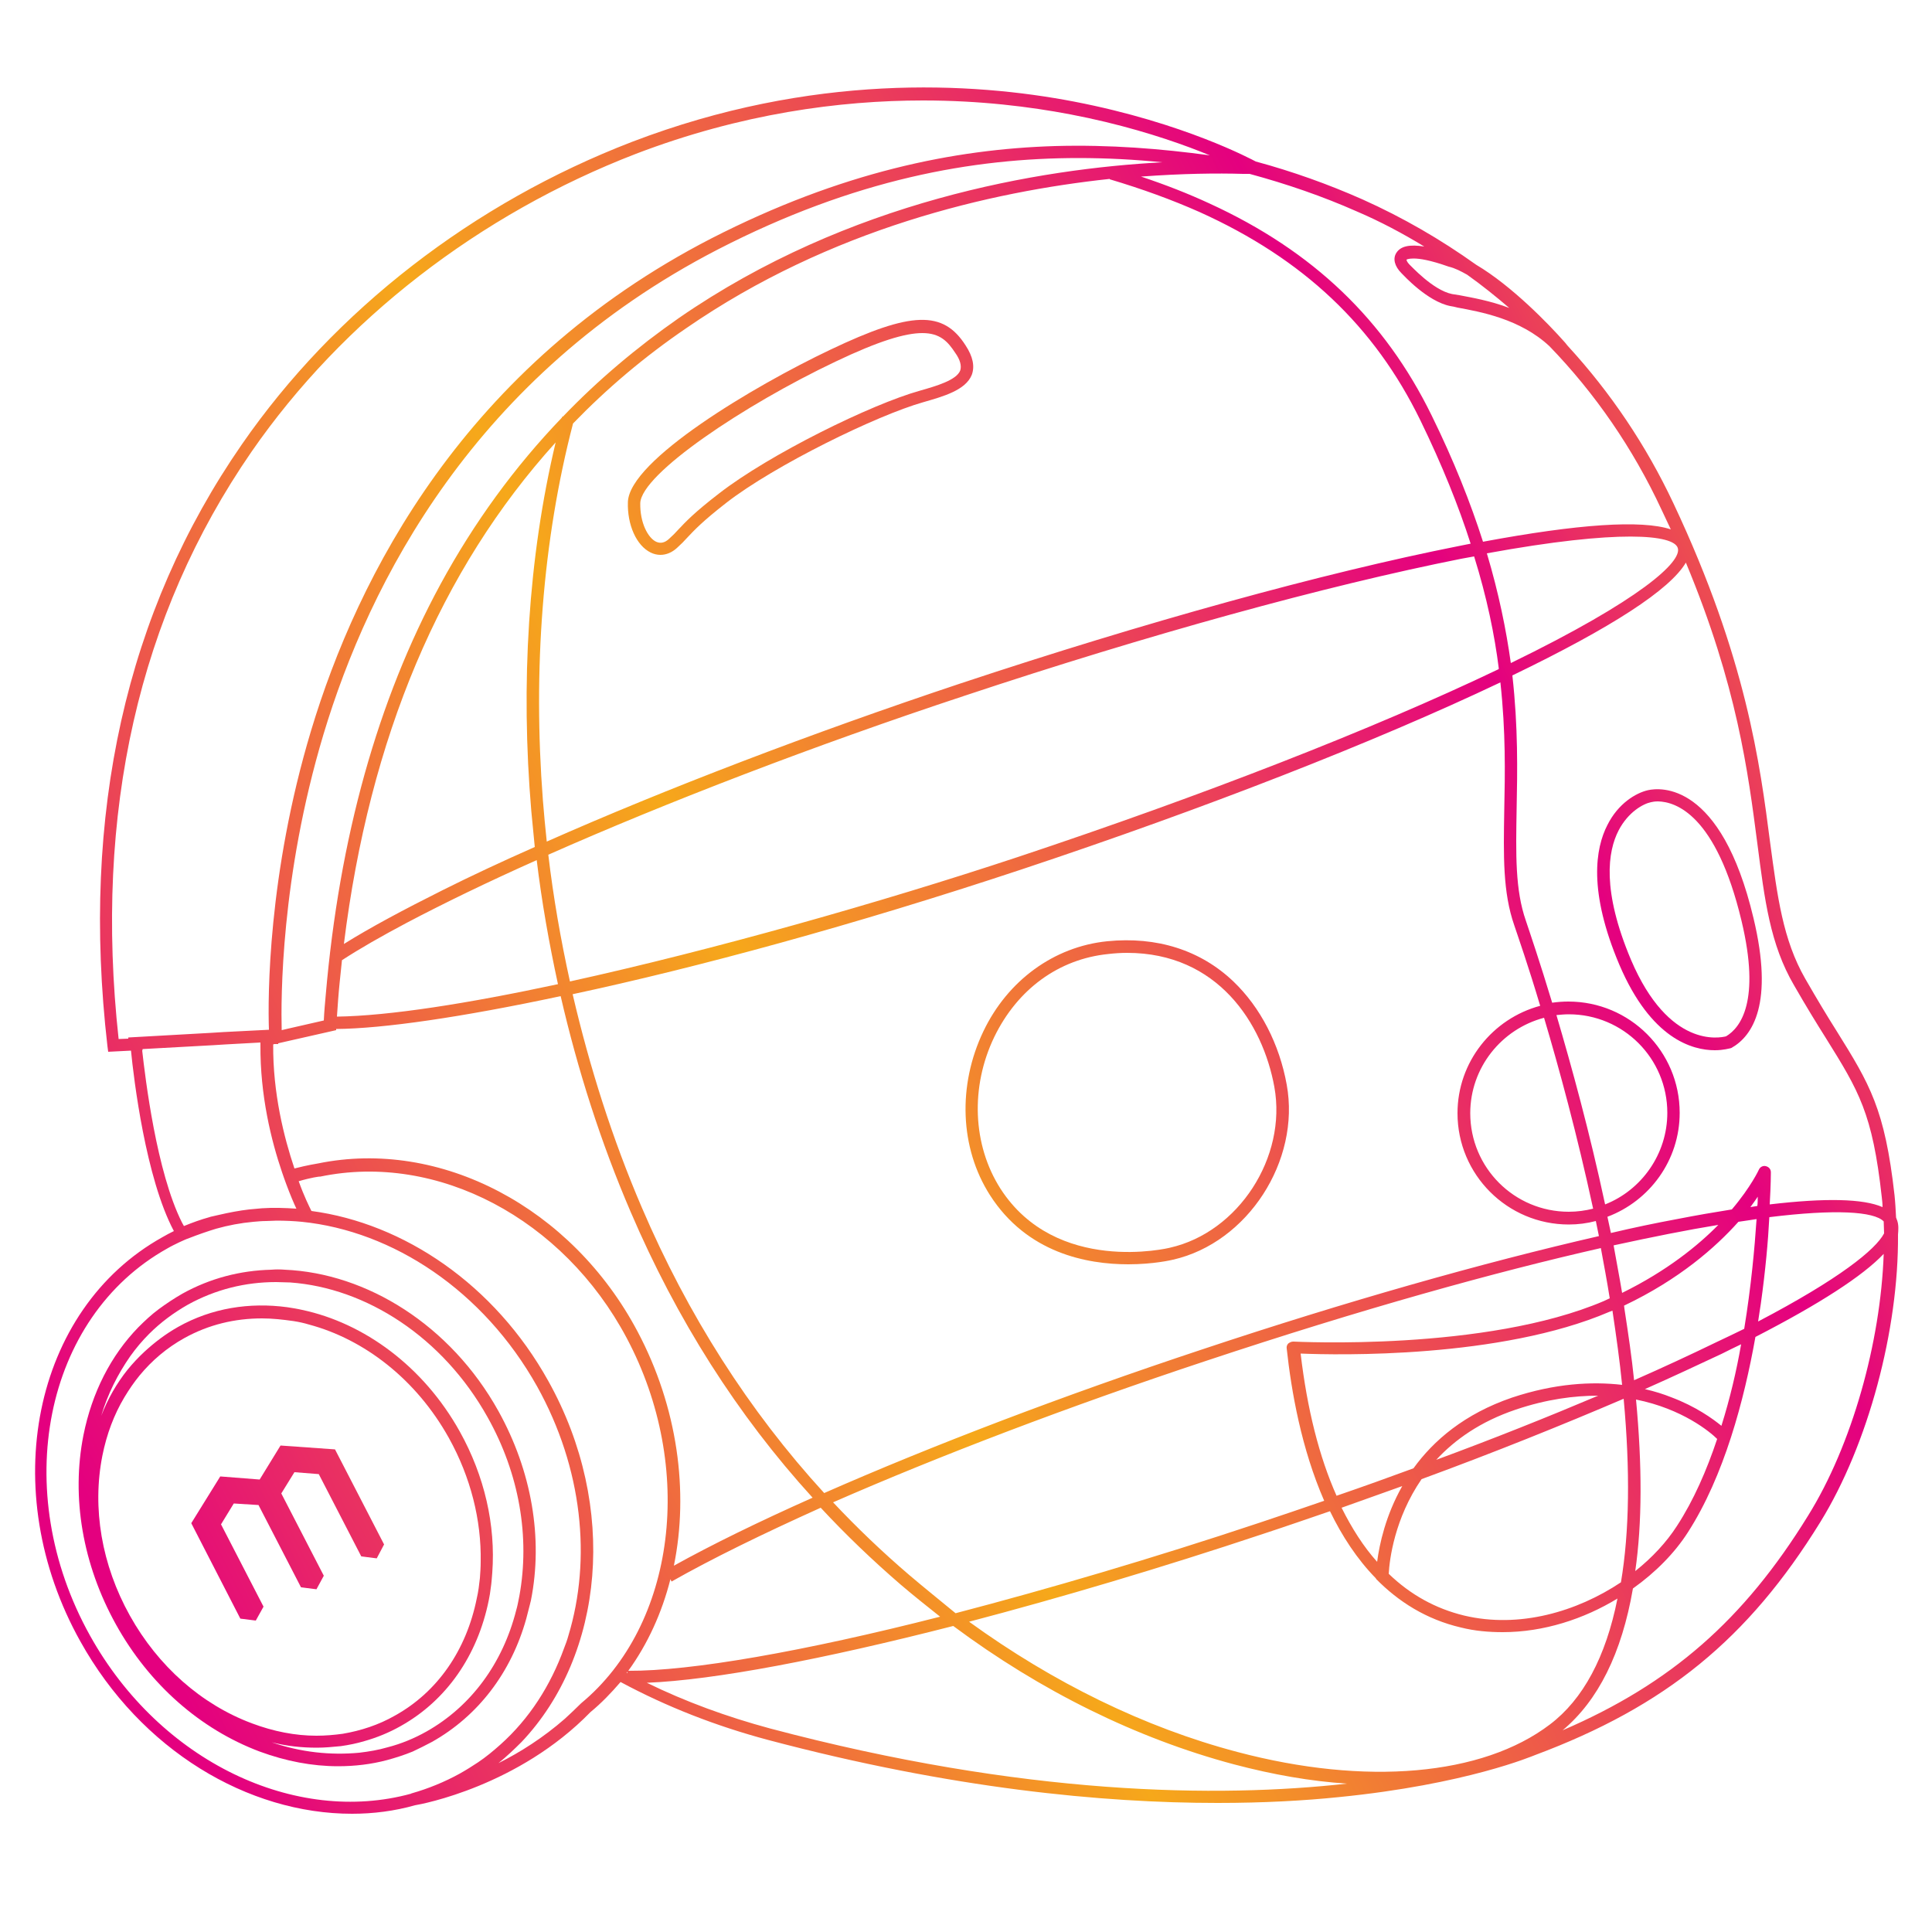<svg xmlns="http://www.w3.org/2000/svg" viewBox="0 0 500 500">
  <linearGradient id="SVGID_1_" gradientUnits="userSpaceOnUse" x1="16.755" y1="375.886" x2="512.965" y2="130.449">
    <stop offset="0" stop-color="#e4007f"/>
    <stop offset=".384" stop-color="#f6a81a"/>
    <stop offset=".759" stop-color="#e4007f"/>
    <stop offset="1" stop-color="#f6a81a"/>
  </linearGradient>
  <path d="M491 315.9c-.1-.3-.2-.5-.3-.8-.1-2-.2-3.9-.4-5.8-2.5-22.3-6.4-28.7-15-42.5-2.4-3.8-5-8.1-8.1-13.5-5.8-10.1-7.2-21.2-9.1-35.3-2.6-20.1-6.1-47.6-25-87.7-7.1-15.1-16.3-28.7-27.2-40.6-.4-.4-.7-.9-1.1-1.3C400.9 84 391.3 74 382 68.5c-9.1-6.5-18.9-12.2-29.4-16.9-8.8-3.9-18-7.2-27.6-9.8-1-.5-18.5-10-47-15.5-26.5-5.1-67.9-7.4-114.4 10.4-41.1 15.8-77 43.6-101 78.3-30 43.3-41.7 95.7-34.8 155.7l.2 1.5 5.9-.3c.7 7.2 3.8 33 11.1 46.7-1 .5-2 1-3 1.6-33.5 18.7-43 65.6-21.2 104.6 15.7 28.2 43.4 44.6 70.3 44.6 5.5 0 11-.7 16.3-2.2 1.9-.3 26.8-5 45.4-24.1 2.8-2.3 5.4-5 7.8-7.8 11.9 6.4 24.7 11.4 38.2 15 47.5 12.6 86.6 16.3 116.3 16.3 12 0 22.5-.6 31.3-1.5 33.2-3.3 50.3-10.7 50.9-10.9 33.7-12.6 55.1-30 73.8-60.3 12.4-20.1 20.3-49.8 20.1-74.4.1-1.2.2-2.4-.2-3.6zm-89.9 130.4c-17.5 13.3-47.7 15.9-80.9 7.1-23.9-6.3-47.6-17.9-69.4-33.7 23.6-6.2 49.6-13.9 76.3-22.8 5.8-1.9 11.5-3.9 17.1-5.8 3.1 6.4 7 12.4 11.9 17.4v.1c5.8 5.9 13 10.5 22 12.6 3.6.9 7.2 1.2 10.8 1.2 10.6 0 21-3.4 29.7-8.7-3 15.1-8.9 26.1-17.5 32.6zm-238.5-13.9c5-6.9 8.7-15 10.9-23.7l.3.6c10.4-5.9 23.5-12.3 38.6-19.1 6.5 7 13.4 13.6 20.7 19.9 3.4 2.9 6.8 5.6 10.2 8.3-35.3 9-64.5 14.1-80.7 14zm2.4-87.8c-17-32.1-51-50-82.7-43.5-.5.1-2.6.4-6.1 1.3-2.7-8-5.6-19.5-5.5-32.1l.3-.1h1v-.2l15-3.4v-.3c12.1-.1 32.3-3 58.1-8.5 4.4 19.1 10.4 37.9 18.1 55.8 11.9 27.8 27.6 52.6 47.1 74-13.9 6.2-26 12.1-35.9 17.6 3.9-19.1 1-41-9.4-60.6zM23.3 423.3c-20.9-37.5-11.9-82.4 20-100.2 1-.6 2.1-1.1 3.1-1.6.9-.4 1.7-.8 2.6-1.1 2.3-.9 4.6-1.7 6.9-2.4 3.2-.9 6.4-1.5 9.7-1.8 1.1-.1 2.2-.2 3.3-.2.9 0 1.8-.1 2.7-.1 2.2 0 4.4.1 6.5.3 23.6 2.4 47 17.8 60.9 42.6 11.8 21.2 14.1 44.7 8.1 64.5-.3 1.1-.7 2.2-1.1 3.2-3.5 9.7-9 18.3-16.5 25-1.8 1.6-3.7 3.2-5.8 4.6-1.5 1-3.1 2-4.7 2.9-4 2.2-8.2 3.9-12.4 5.1-.1 0-.1 0-.2.1-29.9 8.2-64.9-8.2-83.1-40.9zm13.6-151.8l18.2-1 3.2-.2 9.1-.5v.6c-.1 13.1 2.8 24.8 5.6 33 .4 1.1.7 2.1 1.1 3.1 1 2.7 1.9 4.8 2.6 6.3-3-.2-6-.3-8.9-.1l-3.3.3c-2.6.3-5.2.8-7.8 1.4-.7.2-1.5.3-2.2.5-.1 0-.2.1-.3.1-2.2.6-4.4 1.4-6.6 2.3-.2-.3-.3-.6-.5-.9-6.6-13.1-9.5-37.4-10.3-44.5.1-.1.1-.3.1-.4zm-6.2-2.6c-6.4-58.6 5.2-109.7 34.4-152 23.6-34.1 59-61.5 99.5-77.1C191.8 29.4 217.3 26 238.9 26c14.7 0 27.6 1.6 38.1 3.6 12.6 2.4 23.2 5.7 31 8.6 1.9.7 3.6 1.4 5.1 2-12.5-1.7-25.8-2.8-40.1-2.4-26.1.8-55.3 6.7-88.9 23.9-63.9 32.9-91.6 87.5-103.6 127.4-11.2 37.2-11.2 69.1-10.9 77.4l-11.8.6-3.2.2-21.4 1.2v.3l-2.5.1zm279.8-214c26.8 12.1 45.2 29.5 57.1 53.9 5.6 11.5 9.9 22.2 13 31.9l-3 .6c-35.3 7-81.2 19.7-129.1 35.6-38.4 12.8-76.3 27.3-107 40.9-.4-3.6-.7-7.1-1-10.7-2.6-33.8-.1-67.2 7.8-97.5 8.8-9.1 18.5-17.3 29.2-24.6 37.5-25.9 78.9-35.4 109.7-38.7v.1c8.4 2.5 16.1 5.3 23.3 8.5zm123.7 86.9c1.2 3.5-9.5 13.4-43.2 29.8-1.2-8.6-3.1-18-6.2-28.4 34.5-6.3 48.3-4.8 49.4-1.4zm-42.3 97.7c1 3 3.6 10.4 6.7 20.8-12.3 3.3-21.4 14.5-21.4 27.8 0 15.9 12.9 28.8 28.8 28.8 2.4 0 4.7-.3 7-.9.3 1.3.5 2.6.8 3.9-30.1 6.9-65.7 17-102.6 29.3-36.2 12-70.2 25-97.9 37.2-19.5-21.3-35.3-46.1-47.2-73.9-7.6-17.7-13.5-36.3-17.9-55.2 32.2-6.9 72.5-17.8 116.2-32.3 47.5-15.8 91.5-33 123.9-48.4 1.4 12.8 1.2 23.6 1 33-.2 11.9-.4 21.3 2.6 29.9zm20.4 73.3c-2 .5-4.1.8-6.3.8-14.1 0-25.5-11.4-25.5-25.5 0-11.8 8.1-21.8 19.1-24.7 3.9 13.1 8.6 30.4 12.7 49.4zm-9.5-50.1c1.1-.1 2.1-.2 3.2-.2 14.1 0 25.5 11.4 25.5 25.5 0 10.7-6.7 20-16.1 23.7-4-18.7-8.7-35.8-12.6-49zm-14.9-89.6s-.1 0-.1.1c-32.4 15.5-76.6 32.7-124.4 48.6-35.6 11.8-79.1 24.1-115.9 32.2-2.4-10.9-4.3-21.8-5.6-32.8 30.7-13.6 68.9-28.3 107.6-41.1 47.8-15.9 93.5-28.5 128.7-35.5l3.3-.6c3.3 10.6 5.3 20.3 6.4 29.1zm-250.4 36.8l.9 9.3c-8.6 3.8-16.5 7.5-23.7 11.1-10.2 5.1-19 9.8-25.7 14 6.6-53.4 25-96.9 54.8-129.8-7.1 29.8-9.1 62.5-6.3 95.4zm38.2-127.6c-10.9 7.6-21 16.1-30 25.5h-.2c0 .1 0 .2-.1.3-12.2 12.7-22.7 27.1-31.4 43.1-16.3 30-26.2 65.7-29.7 106.3-.2 2.2-.4 4.4-.5 6.6l-9.2 2.1-1.7.4c-.2-7.9-.3-39.5 10.8-76.5 11.8-39.3 39.1-93 102-125.5 35.5-18.3 66.2-23.7 93.4-23.7 7.5 0 14.7.4 21.7 1.1-31.8 1.7-81.1 9.9-125.1 40.3zm-87.8 172c.2-2 .4-3.9.6-5.8 4.6-3 10.2-6.2 16.8-9.7 9.5-5 20.8-10.5 33.6-16.2 1.3 10.8 3.2 21.5 5.5 32.1-23.3 5-43.6 8.2-57.2 8.4.2-3 .4-5.9.7-8.8zm147.4 153.3c-6.9-5.9-13.5-12.2-19.7-18.8 27.4-12 60.9-24.8 96.5-36.6 40.6-13.5 74.9-23 102.2-29.2.8 4.3 1.6 8.6 2.3 13-.5.2-1 .5-1.5.7-30.6 13.1-79.9 10.5-80.4 10.5s-.9.2-1.3.5c-.3.3-.5.8-.4 1.3 1.2 11.1 3.8 25.9 9.7 39.4-5.5 1.9-11.1 3.8-16.8 5.7-27.6 9.2-54.5 17.1-78.6 23.4-4-3.3-8-6.5-12-9.9zm184.5-49.2c-7.8-.9-17.4-.4-28.5 3.3-12.3 4.2-20.3 11.1-25.5 18.3-6.5 2.4-13.2 4.8-19.9 7.1-4.5-10.1-7.6-22.4-9.3-36.8 9.6.4 51.7 1.3 79.9-10.8.3-.1.5-.2.8-.3 1 6.7 1.9 13.1 2.5 19.2zm-6.2 2.8c-13 5.5-27 11.1-41.9 16.6 4.8-5.2 11.4-9.9 20.6-13 8-2.7 15.1-3.6 21.3-3.6zm-50.7 23.4c-4.3 7.6-5.9 15-6.5 19.6-3.5-3.9-6.5-8.6-9.2-14 5.3-1.9 10.6-3.8 15.7-5.6zm54.7-62.3c10.1-2.2 19.1-4 27.1-5.3-5.2 5.3-13.3 11.9-24.9 17.6-.7-4.2-1.5-8.3-2.2-12.3zm-38.7 95.8c-7.4-1.8-13.9-5.4-19.5-10.8.2-3.7 1.5-14.3 8.5-24.5 18.8-6.9 36.4-14 52.3-20.8 1.7 18.5 1.5 34.4-.7 47.5-11.4 7.6-26.3 12-40.6 8.6zm44.5-55.9c12 2.4 19.2 8.4 21 10.2-2.7 8.1-6.1 15.9-10.4 22.5-2.7 4.2-6.4 8.2-10.8 11.7 1.8-12.5 1.8-27.3.2-44.4zm22.1 6.8c-2.2-1.8-6.6-5-13-7.4-2-.8-4.2-1.5-6.8-2.1 7-3.1 13.6-6.2 19.8-9.1 1.8-.9 3.4-1.7 5.1-2.5-1.2 6.9-2.9 14.1-5.1 21.1zm-1.4-21.6c-6.6 3.2-13.7 6.5-21.2 9.8-.6-5.9-1.5-12-2.5-18.5 0-.3-.1-.6-.1-.8 14.3-6.8 23.7-15.1 29.6-21.7 1.6-.2 3.2-.5 4.7-.7-.5 7.4-1.4 17.4-3.2 28.4-2.3 1.1-4.7 2.3-7.3 3.5zm10.7-35.3l-1.8.3c.7-1 1.4-1.9 1.9-2.7 0 .7 0 1.6-.1 2.4zm.9 25.3c1.2-8.6 1.9-16.4 2.2-22.4 17-2.1 27.1-1.5 29.6 1.1 0 1 .1 2 .1 3.1-2.2 4.2-11.6 11.8-32.6 22.8.2-1.6.5-3.1.7-4.6zm8.6-82.4c3.1 5.4 5.8 9.8 8.2 13.6 8.6 13.8 12.1 19.5 14.5 41.2.1.9.2 1.7.2 2.6-5-2.2-14.8-2.4-29.2-.7.3-5.1.3-8.2.3-8.3 0-.8-.5-1.4-1.3-1.6-.7-.2-1.5.2-1.8.9 0 0-2 4.4-7 10.3-4.4.7-9.1 1.5-14.2 2.5-5.4 1-11.2 2.2-17.1 3.6l-.9-4.2c10.9-4.1 18.7-14.6 18.7-26.9 0-15.9-12.9-28.8-28.8-28.8-1.4 0-2.8.1-4.2.3-3.2-10.6-5.8-18.2-6.8-21.2-2.8-8-2.6-17.2-2.4-28.9.2-9.8.4-21.2-1.1-34.6 25.7-12.4 40.8-22.2 44.9-29.2 13.3 31.9 16.1 54.3 18.5 72.7 1.9 14.7 3.3 26.1 9.5 36.7zM379.7 71.1c3.8 2.7 7.4 5.6 10.9 8.6-5-1.9-9.8-2.7-12.9-3.3-.7-.1-1.3-.2-1.9-.3-5-1-10.8-7.5-10.9-7.5l-.1-.1c-.7-.7-.8-1.2-.8-1.3 0 0 .4-.3 1.8-.3 1.6 0 4.3.4 9.1 2.1 1.7.4 3.2 1.2 4.8 2.1zm-11.1-7.3c-3.8-.6-6.1-.1-7.2 1.6-1 1.5-.5 3.5 1.3 5.3.6.6 6.7 7.3 12.6 8.5.6.1 1.2.2 1.9.4 5.9 1.1 16.2 2.9 23.8 10 11.8 12.2 21.6 26.4 29 42.3l2.4 5.1c-7.6-2.5-23.9-1.4-48.6 3.2-3.2-10-7.5-20.9-13.3-32.7-12.1-24.7-30.6-42.5-57.4-54.8-5.6-2.6-11.5-4.9-17.8-7 10.7-.8 19.7-.9 26.4-.7h1.7c9.6 2.6 18.9 5.8 27.7 9.7 6.1 2.6 11.9 5.7 17.5 9.1zm-218.2 377c-1.4 1.4-2.8 2.7-4.2 4-5.6 4.9-11.6 8.7-17.2 11.5 2.1-1.7 4.1-3.6 6-5.5 21.3-22.5 25.1-60.8 6.9-93.4-13.9-25-37.4-40.8-61.3-44-.6-1.2-1.9-3.8-3.3-7.7 3.4-1 5.3-1.2 5.4-1.2h.2c30.3-6.3 62.9 10.9 79.3 41.8 17.8 33.5 12.7 74.2-11.8 94.5zm12-8.1v.3c-.1 0-.1-.1-.2-.1.1-.1.1-.2.2-.2zm36.8 14.6c-11.1-3-21.8-6.9-31.8-11.8 17.5-.7 45.7-6.1 79.3-14.7 22.7 16.9 47.5 29.1 72.6 35.8 10.2 2.7 20 4.4 29.3 5-33.2 3.7-83.5 3.2-149.4-14.3zm268.7-55c-16.6 26.9-35.4 43.4-63.5 55.5 9.2-7.7 15.3-19.9 18.2-36.7 5.9-4.2 10.8-9.2 14.2-14.5 9.4-14.6 14.6-34.3 17.5-50.6 16.7-8.6 27.8-15.8 33.2-21.5-.8 22.9-8.2 49.5-19.6 67.8z" fill="url(#SVGID_1_)"/>
  <linearGradient id="SVGID_2_" gradientUnits="userSpaceOnUse" x1="34.938" y1="412.664" x2="531.161" y2="167.22">
    <stop offset="0" stop-color="#e4007f"/>
    <stop offset=".384" stop-color="#f6a81a"/>
    <stop offset=".759" stop-color="#e4007f"/>
    <stop offset="1" stop-color="#f6a81a"/>
  </linearGradient>
  <path d="M319.2 254c-8.5-8.1-19.8-11.7-32.7-10.4-13.7 1.4-25.7 10.1-32 23.3-6.7 14-6.1 30.2 1.7 42.4 9.6 15 25.1 17.9 35.8 17.9 6.5 0 11.2-1.1 11.6-1.2 19.3-4.4 33-25.6 29.4-45.3-1.9-10.5-6.8-20-13.8-26.7zm-16.4 68.9c-.3.1-29.5 7.1-43.9-15.3-7.2-11.3-7.8-26.3-1.6-39.2 6-12.4 16.7-20.2 29.5-21.5 1.7-.2 3.3-.3 4.9-.3 23.4 0 35.1 18.2 38.1 34.7 3.3 18.2-9.3 37.6-27 41.6z" fill="url(#SVGID_2_)"/>
  <linearGradient id="SVGID_3_" gradientUnits="userSpaceOnUse" x1="44.482" y1="431.992" x2="540.721" y2="186.54">
    <stop offset="0" stop-color="#e4007f"/>
    <stop offset=".384" stop-color="#f6a81a"/>
    <stop offset=".759" stop-color="#e4007f"/>
    <stop offset="1" stop-color="#f6a81a"/>
  </linearGradient>
  <path d="M426.5 204.5c-3.1.7-7.7 3.4-10.5 9-3.1 6-5 17.1 3.1 36.2 8.2 19.2 18.9 22.1 24.7 22.1 2.3 0 3.8-.5 4-.5l.3-.1c5.5-3.1 11-11.5 5.7-33.6-8.4-35.4-24.2-33.8-27.3-33.1zm24.2 33.8c5 20.9-.3 27.7-4 29.9-1.6.4-14.8 3.2-24.6-19.8-7.6-18-6-28.1-3.2-33.5 2.5-4.8 6.4-6.9 8.4-7.3.4-.1 1-.2 1.8-.2 4.5.1 15 3.3 21.6 30.9z" fill="url(#SVGID_3_)"/>
  <linearGradient id="SVGID_4_" gradientUnits="userSpaceOnUse" x1="-51.35" y1="238.185" x2="444.853" y2="-7.25">
    <stop offset="0" stop-color="#e4007f"/>
    <stop offset=".384" stop-color="#f6a81a"/>
    <stop offset=".759" stop-color="#e4007f"/>
    <stop offset="1" stop-color="#f6a81a"/>
  </linearGradient>
  <path d="M214.9 90.5c-20 9.5-52 28.6-52.4 39.4-.2 5.9 2.2 11.3 5.9 13.1.8.4 1.7.6 2.5.6 1.5 0 3-.6 4.3-1.8 1.1-1 1.9-1.8 2.7-2.7 1.7-1.8 3.8-4.1 10.1-9 12.5-9.7 38.9-22.6 50.9-26 5.2-1.5 11-3.1 12.6-7.1.8-2.2.3-4.7-1.6-7.6-5.8-9.1-14-8.9-35 1.1zm33.6 5.4c-1 2.5-6.2 4-10.4 5.2-12.6 3.5-39 16.5-52 26.6-6.5 5-8.7 7.4-10.5 9.3-.8.9-1.5 1.6-2.5 2.5-1.1 1-2.2 1.2-3.3.7-2.1-1-4.2-4.9-4.1-10 .3-7.6 26.9-25.4 50.5-36.6 11.3-5.4 18.1-7.4 22.5-7.4 4.6 0 6.6 2.2 8.5 5.1 1.3 1.8 1.7 3.4 1.3 4.6z" fill="url(#SVGID_4_)"/>
  <linearGradient id="SVGID_5_" gradientUnits="userSpaceOnUse" x1="35.79" y1="414.368" x2="531.999" y2="168.932">
    <stop offset="0" stop-color="#e4007f"/>
    <stop offset=".384" stop-color="#f6a81a"/>
    <stop offset=".759" stop-color="#e4007f"/>
    <stop offset="1" stop-color="#f6a81a"/>
  </linearGradient>
  <path d="M111.8 450.8c11.9-6.7 20.5-17.9 24.4-31.9.3-1.1.6-2.3.9-3.5l.3-1.2c3.2-16.1.2-33.5-8.4-49-12.4-22.3-34.1-35.7-55.3-36.6-1.2-.1-2.3-.1-3.5 0-8 .2-15.8 2.2-23 6.2-2.1 1.2-4.2 2.6-6.1 4-1.9 1.4-3.6 3-5.3 4.7-7.1 7.3-12 16.9-14.2 27.9-3.2 16.1-.2 33.5 8.4 49s21.8 27.1 37.2 32.9c6.8 2.5 13.6 3.8 20.3 3.8 4.3 0 8.6-.5 12.7-1.6 2.2-.6 4.4-1.3 6.6-2.2 1.7-.8 3.3-1.6 5-2.5zm-41.5.1c3.9 1 7.8 1.4 11.7 1.4 2.1 0 4.1-.2 6.2-.4 2.1-.3 4.1-.7 6.1-1.3 3.2-.9 6.4-2.2 9.4-3.9 11.8-6.6 19.9-18.2 22.8-32.6.2-1 .4-2.1.5-3.1.2-1.3.3-2.7.4-4 .9-12.3-2-25-8.4-36.5-9.4-16.9-24.8-28.1-40.8-31.5-1.3-.3-2.6-.5-3.9-.7-9.7-1.3-19.5.2-28.2 5.1-3.2 1.8-6.1 4-8.8 6.5-1.5 1.4-3 3-4.3 4.6-2.8 3.5-5.1 7.5-6.8 11.9 1.7-5.7 4.3-10.8 7.5-15.4 1.5-2.1 3.1-4 4.9-5.8 3-3 6.4-5.5 10.1-7.6 7.1-3.9 14.8-5.8 22.7-5.8h.1c1.2 0 2.4.1 3.6.1 19.6 1.4 39.5 14.1 51.1 34.9 8.2 14.6 11 31 8.2 46.3 0 .2-.1.3-.1.5-.2 1-.4 2.1-.7 3.1-3.5 13.8-11.7 24.9-23.2 31.4-3.2 1.8-6.6 3.2-10.1 4.1-2.4.7-4.8 1.1-7.3 1.4-7.5.7-15.1-.1-22.7-2.7zm-36.7-32.8c-7.3-13.1-9.8-27.8-7.1-41.4 1.1-5.5 3-10.6 5.7-15.1 1.2-2 2.5-3.9 3.9-5.6 3.2-3.9 7.1-7.2 11.6-9.7 6.3-3.5 13.1-5.1 20.1-5.1 2.7 0 5.4.3 8.2.7 1.3.2 2.7.5 4 .9 14.2 3.8 27.7 14.1 36.2 29.4 5.6 10.1 8.4 21.2 8.2 32 0 1.4-.1 2.8-.2 4.2-.2 1.8-.4 3.5-.8 5.2-2.7 13.5-10.2 24.3-21.2 30.4-4.2 2.4-8.8 3.9-13.5 4.7-2.2.3-4.5.5-6.8.5-5.5 0-11.1-1.1-16.7-3.2-13.1-4.9-24.3-14.8-31.6-27.9z" fill="url(#SVGID_5_)"/>
  <linearGradient id="SVGID_6_" gradientUnits="userSpaceOnUse" x1="35.39" y1="413.561" x2="531.62" y2="168.114">
    <stop offset="0" stop-color="#e4007f"/>
    <stop offset=".384" stop-color="#f6a81a"/>
    <stop offset=".759" stop-color="#e4007f"/>
    <stop offset="1" stop-color="#f6a81a"/>
  </linearGradient>
  <path fill="url(#SVGID_6_)" d="M68.2 415.8l-11-21.3 3.3-5.4 6.4.4 11 21.3 4 .5 1.9-3.5-11-21.3 3.4-5.5 6.3.5 11 21.3 4 .5 1.9-3.6-12.7-24.6-14.1-1-5.4 8.8-10.2-.8-7.5 12.1 12.7 24.7 4 .5z"/>
</svg>
